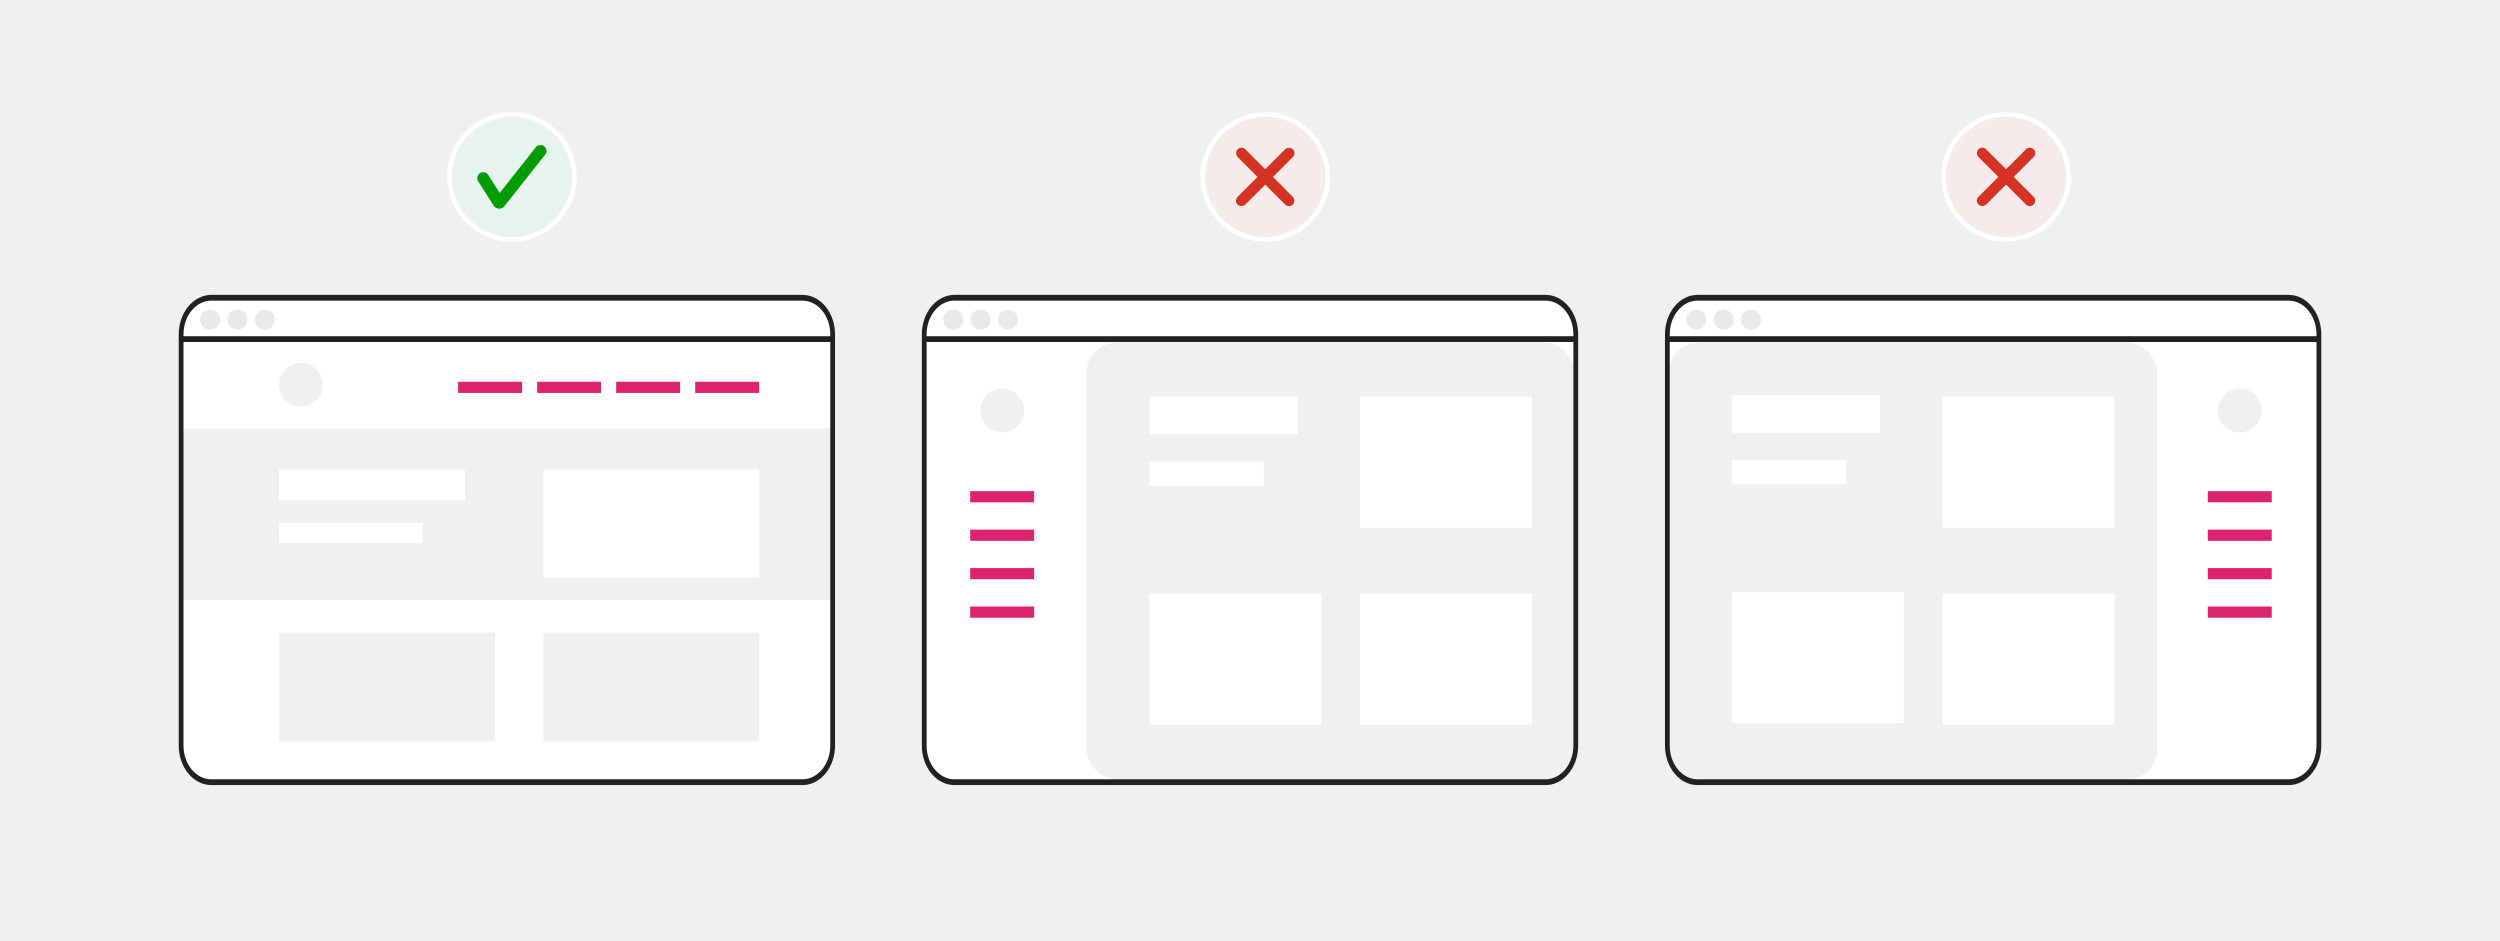 <?xml version="1.0" encoding="UTF-8"?><svg id="b" xmlns="http://www.w3.org/2000/svg" viewBox="0 0 1091.72 410.92"><defs><style>.d{opacity:.1;}.d,.e{fill:#212121;}.f{fill:#009c00;}.g{fill:#f0f0f0;}.h{fill:#fff;}.i{fill:#d43222;}.j{fill:#dd226e;}.k{fill:#e7f3ef;}.k,.l{stroke:#fff;stroke-miterlimit:10;stroke-width:2px;}.l{fill:#f7eaea;}</style></defs><g id="c"><g><rect class="g" width="1091.72" height="410.92"/><rect class="h" x="79.87" y="130.58" width="283.29" height="210.74" rx="14.46" ry="14.46"/><rect class="h" x="404.21" y="130.58" width="283.29" height="210.74" rx="14.46" ry="14.46"/><rect class="h" x="729.15" y="130.58" width="283.29" height="210.74" rx="14.46" ry="14.46"/><g><rect class="g" x="78.66" y="187.1" width="284.21" height="74.91"/><g><circle class="l" cx="552.51" cy="77.25" r="27.27"/><g><rect class="i" x="535.44" y="74.88" width="34.13" height="4.74" rx="2.37" ry="2.37" transform="translate(216.45 -368.05) rotate(45)"/><rect class="i" x="535.44" y="74.88" width="34.13" height="4.74" rx="2.37" ry="2.37" transform="translate(997.81 -258.8) rotate(135)"/></g></g><g><circle class="l" cx="876.03" cy="77.25" r="27.27"/><g><rect class="i" x="858.96" y="74.88" width="34.13" height="4.74" rx="2.37" ry="2.37" transform="translate(311.21 -596.82) rotate(45)"/><rect class="i" x="858.96" y="74.88" width="34.13" height="4.74" rx="2.37" ry="2.37" transform="translate(1550.09 -487.57) rotate(135)"/></g></g><g><circle class="k" cx="223.54" cy="77.25" r="27.27"/><path class="f" d="M215.56,89.79l-6.65-10.49c-.83-1.17-.55-2.79,.62-3.62h0c1.17-.83,2.79-.55,3.62,.62l6.65,10.49c.83,1.17,.55,2.79-.62,3.62h0c-1.17,.83-2.79,.55-3.62-.62Z"/><rect class="f" x="210.02" y="74.65" width="34.13" height="5.19" rx="2.6" ry="2.6" transform="translate(428.44 -53.1) rotate(128.3)"/></g><g><path class="e" d="M350.41,342.84H92.29c-7.85,0-14.24-7.73-14.24-17.24V146.01c0-9.51,6.39-17.24,14.24-17.24H350.41c7.85,0,14.24,7.73,14.24,17.24v179.59c0,9.51-6.39,17.24-14.24,17.24ZM92.29,131.28c-6.7,0-12.16,6.61-12.16,14.72v179.59c0,8.12,5.45,14.72,12.16,14.72H350.41c6.7,0,12.16-6.61,12.16-14.72V146.01c0-8.12-5.45-14.72-12.16-14.72H92.29Z"/><circle class="d" cx="91.77" cy="139.57" r="4.38"/><circle class="d" cx="103.71" cy="139.57" r="4.38"/><circle class="d" cx="115.65" cy="139.57" r="4.38"/><rect class="e" x="78.4" y="146.82" width="284.76" height="2.52"/></g><g><rect class="j" x="200.06" y="166.71" width="27.93" height="4.88"/><rect class="j" x="234.57" y="166.71" width="27.93" height="4.88"/><rect class="j" x="269.08" y="166.71" width="27.93" height="4.88"/><rect class="j" x="303.59" y="166.71" width="27.93" height="4.88"/></g><circle class="g" cx="131.42" cy="168.04" r="9.57"/><rect class="h" x="121.86" y="204.84" width="81.14" height="13.59"/><rect class="h" x="237.29" y="204.84" width="94.24" height="47.49"/><rect class="g" x="237.29" y="276.22" width="94.24" height="47.49"/><rect class="g" x="121.86" y="276.22" width="94.24" height="47.49"/><rect class="h" x="121.86" y="228.34" width="62.67" height="8.78"/><rect class="g" x="474.49" y="149.65" width="213.18" height="190.68" rx="13" ry="13"/><g><path class="e" d="M674.92,342.84H416.8c-7.85,0-14.24-7.73-14.24-17.24V146.01c0-9.51,6.39-17.24,14.24-17.24h258.12c7.85,0,14.24,7.73,14.24,17.24v179.59c0,9.51-6.39,17.24-14.24,17.24ZM416.8,131.28c-6.7,0-12.16,6.61-12.16,14.72v179.59c0,8.12,5.45,14.72,12.16,14.72h258.12c6.7,0,12.16-6.61,12.16-14.72V146.01c0-8.12-5.45-14.72-12.16-14.72H416.8Z"/><circle class="d" cx="416.28" cy="139.57" r="4.38"/><circle class="d" cx="428.22" cy="139.57" r="4.38"/><circle class="d" cx="440.16" cy="139.57" r="4.38"/><rect class="e" x="402.91" y="146.82" width="284.76" height="2.52"/></g><g><rect class="j" x="423.67" y="231.28" width="27.93" height="4.88"/><rect class="j" x="423.67" y="248.07" width="27.93" height="4.88"/><rect class="j" x="423.67" y="214.48" width="27.93" height="4.88"/><rect class="j" x="423.67" y="264.87" width="27.93" height="4.88"/></g><circle class="g" cx="437.64" cy="179.25" r="9.57"/><rect class="h" x="501.93" y="173.29" width="64.66" height="16.36"/><rect class="h" x="593.91" y="173.29" width="75.1" height="57.18"/><rect class="h" x="593.91" y="259.24" width="75.1" height="57.18"/><rect class="h" x="501.93" y="259.24" width="75.1" height="57.18"/><rect class="h" x="501.93" y="201.58" width="49.94" height="10.57"/><rect class="g" x="728.85" y="149.65" width="213.18" height="190.68" rx="13" ry="13"/><g><path class="e" d="M999.43,342.84h-258.12c-7.85,0-14.24-7.73-14.24-17.24V146.01c0-9.51,6.39-17.24,14.24-17.24h258.12c7.85,0,14.24,7.73,14.24,17.24v179.59c0,9.51-6.39,17.24-14.24,17.24Zm-258.12-211.56c-6.7,0-12.16,6.61-12.16,14.72v179.59c0,8.12,5.45,14.72,12.16,14.72h258.12c6.7,0,12.16-6.61,12.16-14.72V146.01c0-8.12-5.45-14.72-12.16-14.72h-258.12Z"/><circle class="d" cx="740.79" cy="139.57" r="4.38"/><circle class="d" cx="752.73" cy="139.57" r="4.38"/><circle class="d" cx="764.67" cy="139.57" r="4.38"/><rect class="e" x="727.42" y="146.82" width="284.76" height="2.52"/></g><g><rect class="j" x="964.11" y="231.28" width="27.93" height="4.88"/><rect class="j" x="964.11" y="248.07" width="27.93" height="4.88"/><rect class="j" x="964.11" y="214.48" width="27.93" height="4.88"/><rect class="j" x="964.11" y="264.87" width="27.93" height="4.88"/></g><circle class="g" cx="978.07" cy="179.25" r="9.57"/><rect class="h" x="756.28" y="172.62" width="64.66" height="16.36"/><rect class="h" x="848.27" y="173.29" width="75.1" height="57.18"/><rect class="h" x="848.27" y="259.24" width="75.1" height="57.18"/><rect class="h" x="756.28" y="258.58" width="75.1" height="57.18"/><rect class="h" x="756.28" y="200.92" width="49.94" height="10.57"/></g></g></g></svg>